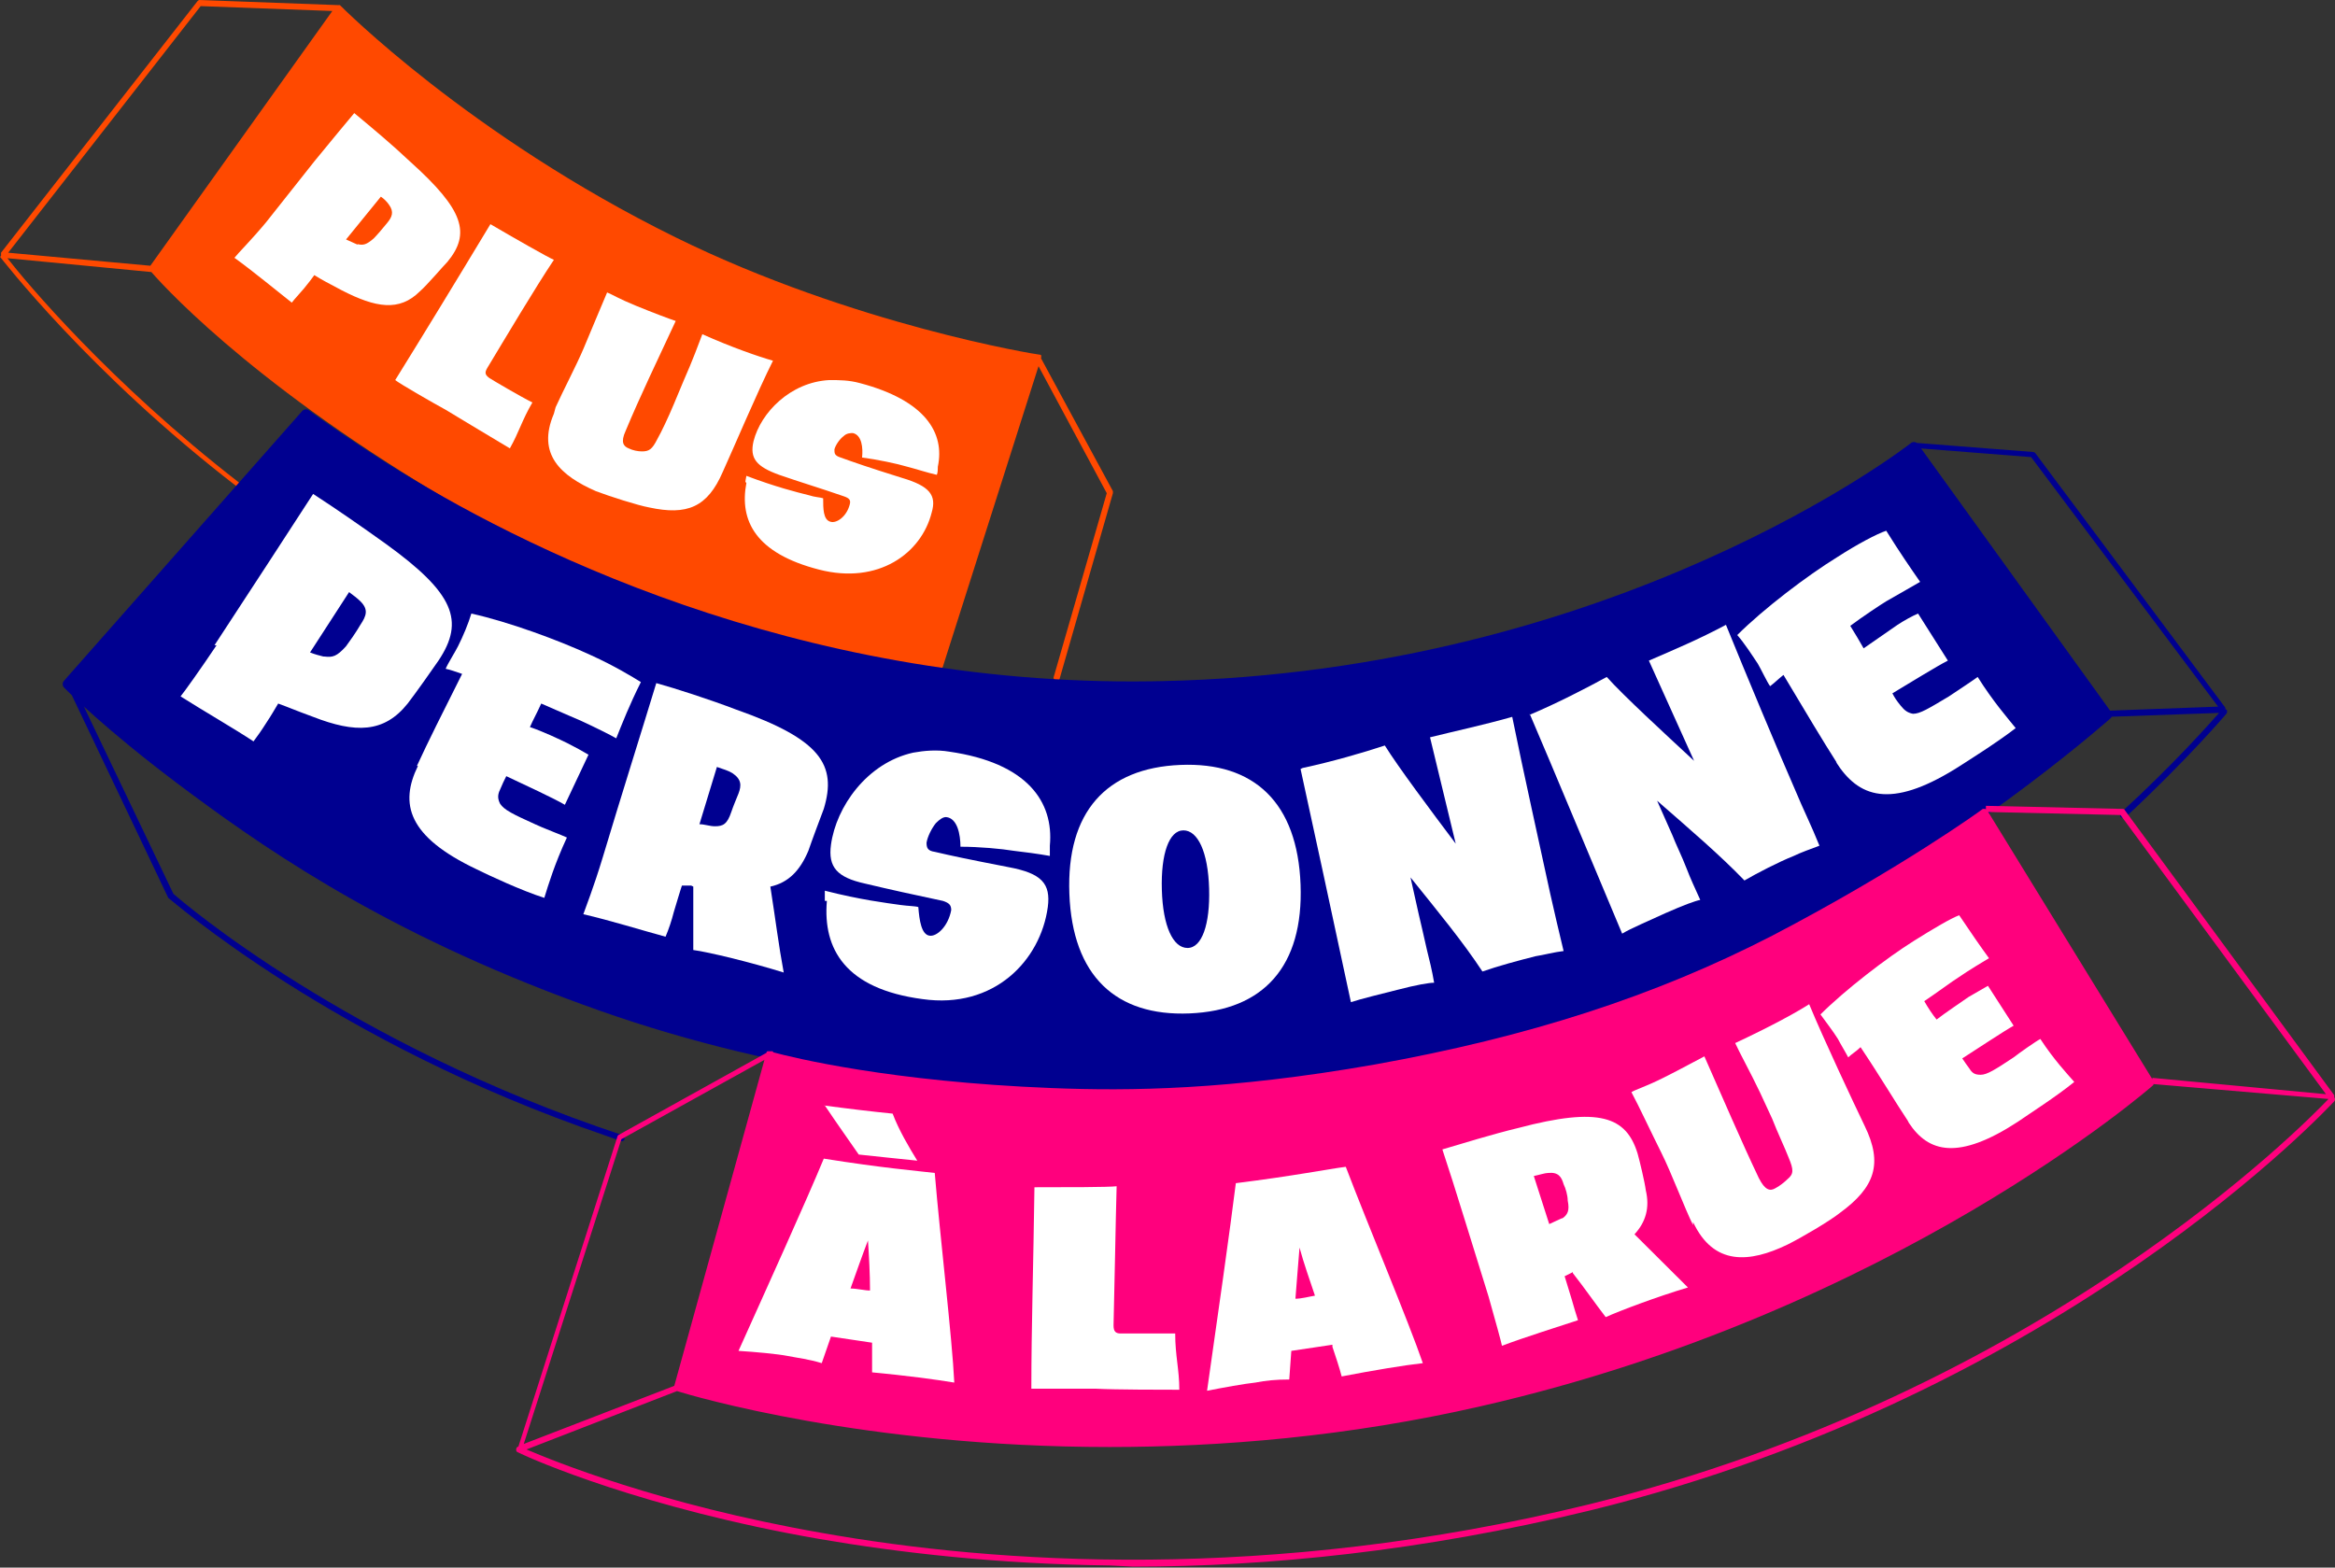 <?xml version="1.0" encoding="utf-8"?>
<svg xmlns="http://www.w3.org/2000/svg" fill="none" height="100%" overflow="visible" preserveAspectRatio="none" style="display: block;" viewBox="0 0 140 94" width="100%">
<rect x="0" y="0" width="140" height="94" fill="#333333" stroke="none"/>
<g id="logo-ppalr">
<g id="Group">
<g id="Union">
<path clip-rule="evenodd" d="M20.258 0.306H20.38C20.442 0.367 28.115 8.127 40.515 14.237C51.196 19.491 62.184 21.263 62.307 21.263C62.313 21.263 62.429 21.265 62.43 21.324V21.447L62.414 21.495C62.419 21.499 62.425 21.503 62.43 21.508L66.727 29.451C66.727 29.451 66.727 29.512 66.727 29.573L63.534 40.694C63.534 40.755 63.473 40.816 63.35 40.816L63.267 40.81C63.214 40.786 63.166 40.686 63.166 40.633L66.358 29.573L62.267 21.959L56.537 39.96C56.536 40.021 56.475 40.082 56.352 40.082L56.227 40.124C54.492 39.921 41.022 38.074 28.36 30.856C16.152 23.878 10.252 17.669 9.076 16.313L0.445 15.483C1.481 16.818 6.521 22.89 14.364 28.962L14.203 29.176C5.325 22.343 0.061 15.458 0 15.397L0.062 15.351C0.062 15.346 0.062 15.341 0.062 15.336V15.153L11.848 0.061C11.851 0.057 11.911 0 11.97 0L20.258 0.306ZM0.491 15.153L9.014 15.935L19.925 0.66L12.032 0.367L0.491 15.153Z" fill="#FF4900" fill-rule="evenodd"/>
<path d="M14.241 29.207H14.18L14.203 29.176C14.216 29.186 14.228 29.197 14.241 29.207Z" fill="#FF4900"/>
</g>
<g id="Union_2">
<path d="M49.722 22.791C50.336 22.791 50.889 22.791 51.564 22.974C55.493 24.013 56.659 25.968 56.23 27.984C56.23 28.106 56.23 28.351 56.169 28.473C55.616 28.351 54.879 28.107 54.388 27.984C53.774 27.801 52.608 27.556 51.687 27.434C51.748 26.884 51.687 26.09 51.135 25.968C51.012 25.968 50.766 25.968 50.582 26.151C50.337 26.334 50.091 26.701 50.03 26.946C50.03 27.19 50.03 27.312 50.398 27.434C51.257 27.74 51.933 27.984 54.081 28.656C55.738 29.145 56.168 29.695 55.861 30.734C55.247 33.178 52.669 35.072 49.109 34.156C45.303 33.178 44.321 31.223 44.751 28.962L44.692 28.893C44.704 28.735 44.751 28.588 44.751 28.534C46.531 29.206 47.759 29.512 48.495 29.695C48.863 29.817 49.17 29.817 49.354 29.879C49.354 30.489 49.354 31.162 49.784 31.284C50.152 31.406 50.766 30.978 50.95 30.245C51.012 30.001 50.95 29.878 50.582 29.756C49.17 29.267 47.943 28.901 46.715 28.473C45.364 27.984 44.935 27.495 45.18 26.457C45.61 24.746 47.39 22.913 49.722 22.791Z" fill="white"/>
<path d="M36.401 17.536C36.708 17.658 37.077 17.902 38.12 18.33C39.164 18.758 40.146 19.125 40.514 19.247C39.409 21.63 38.427 23.646 37.507 25.846C37.2 26.518 37.384 26.762 37.691 26.885C37.936 27.007 38.243 27.068 38.489 27.068C38.918 27.068 39.102 26.945 39.409 26.335C39.655 25.907 40.085 24.991 40.392 24.257L41.005 22.791C41.496 21.691 41.926 20.53 42.11 20.041C43.89 20.836 45.487 21.385 46.346 21.63C45.425 23.463 43.952 26.946 43.338 28.29C42.417 30.428 41.19 30.917 38.919 30.428C38.243 30.306 36.524 29.756 35.726 29.451C33.639 28.534 32.166 27.251 33.21 24.807L33.313 24.423C33.754 23.443 34.56 21.912 34.99 20.896C35.419 19.858 36.094 18.269 36.401 17.536Z" fill="white"/>
<path d="M29.404 13.442C30.755 14.236 32.903 15.459 33.21 15.581C32.105 17.231 30.325 20.225 29.22 22.058C29.036 22.363 29.098 22.485 29.343 22.669C29.528 22.791 31.185 23.768 31.921 24.135C31.307 25.174 31.123 25.907 30.57 26.885C29.834 26.457 27.624 25.112 26.703 24.562C26.028 24.196 24.003 23.035 23.696 22.791C25.476 19.919 27.194 17.108 29.404 13.442Z" fill="white"/>
<path clip-rule="evenodd" d="M21.24 6.782C22.345 7.699 23.449 8.615 24.616 9.715C27.808 12.587 28.238 13.992 26.826 15.703C26.58 15.947 25.598 17.108 25.169 17.475C23.941 18.697 22.529 18.453 20.503 17.414C19.582 16.925 19.337 16.803 18.846 16.497C18.723 16.681 18.477 16.986 18.232 17.291C17.925 17.658 17.679 17.903 17.495 18.147C16.636 17.475 15.162 16.253 14.057 15.459C14.242 15.214 15.101 14.359 15.961 13.32L18.853 9.669C19.843 8.462 20.749 7.363 21.24 6.782ZM20.748 14.359C20.994 14.481 21.178 14.542 21.424 14.664L21.452 14.643C21.782 14.719 21.977 14.672 22.406 14.298C22.59 14.114 22.959 13.687 23.204 13.381C23.511 13.014 23.634 12.709 23.327 12.281C23.204 12.098 23.02 11.915 22.836 11.792L20.748 14.359Z" fill="white" fill-rule="evenodd"/>
</g>
<path clip-rule="evenodd" d="M18.164 24.604C18.266 24.525 18.41 24.522 18.516 24.601L18.517 24.602C18.518 24.602 18.519 24.604 18.521 24.605L18.595 24.659C18.648 24.697 18.726 24.755 18.83 24.83C19.039 24.981 19.35 25.202 19.756 25.484C20.569 26.049 21.767 26.86 23.302 27.838C30.978 32.666 47.556 41.16 68.978 40.854L69.63 40.843C83.271 40.559 94.443 37.041 102.239 33.567C106.199 31.803 109.286 30.051 111.383 28.74C112.431 28.085 113.231 27.54 113.768 27.16C114.036 26.97 114.24 26.822 114.375 26.721C114.442 26.67 114.493 26.631 114.526 26.605C114.543 26.593 114.556 26.583 114.564 26.577C114.568 26.574 114.571 26.571 114.573 26.57L114.575 26.568C114.638 26.519 114.718 26.497 114.797 26.508C114.843 26.515 114.886 26.533 114.924 26.56L121.903 27.104C121.904 27.104 121.965 27.104 122.026 27.165L133.423 42.434V42.523C133.448 42.53 133.47 42.542 133.485 42.556C133.546 42.556 133.546 42.74 133.485 42.801C133.485 42.801 131.267 45.439 127.386 49.057C127.386 49.057 127.324 49.057 127.263 49.057L127.139 48.995C127.078 48.934 127.139 48.811 127.139 48.75C130.404 45.758 132.449 43.417 133.052 42.749L126.605 42.978C126.589 43.016 126.565 43.052 126.532 43.081L126.532 43.082L126.53 43.083C126.529 43.083 126.528 43.085 126.526 43.087C126.522 43.09 126.517 43.095 126.509 43.101C126.495 43.114 126.473 43.133 126.444 43.158C126.387 43.209 126.302 43.283 126.19 43.379C125.967 43.571 125.638 43.851 125.214 44.202C124.367 44.903 123.141 45.891 121.624 47.036C118.59 49.325 114.388 52.247 109.72 54.771C98.792 60.67 89.652 62.702 88.826 62.892C87.286 63.26 80.174 65.352 68.374 65.659C58.609 65.906 46.806 64.43 35.987 60.615C23.939 56.371 16.581 51.387 11.515 47.636L10.564 46.926C8.421 45.307 6.815 43.96 5.711 42.982C5.457 42.757 5.23 42.551 5.029 42.366L10.395 53.594C10.949 54.085 20.868 62.608 37.317 68.066C37.379 68.066 37.44 68.188 37.441 68.311C37.441 68.372 37.379 68.434 37.256 68.434L36.346 68.108C19.941 62.517 10.208 53.9 10.087 53.839L4.309 41.692C4.307 41.691 4.306 41.689 4.304 41.687C4.149 41.538 4.033 41.423 3.956 41.345C3.917 41.306 3.888 41.277 3.869 41.257C3.859 41.247 3.851 41.239 3.846 41.234C3.844 41.231 3.842 41.229 3.841 41.228L3.838 41.225C3.734 41.116 3.73 40.944 3.83 40.83L18.123 24.642L18.164 24.604ZM126.517 42.613L132.992 42.372L121.78 27.41L115.184 26.892L126.517 42.613Z" fill="#000090" fill-rule="evenodd" id="Union_3"/>
<path clip-rule="evenodd" d="M127.263 48.505C127.271 48.505 127.386 48.507 127.386 48.566L139.954 65.674C139.954 65.674 139.954 65.738 139.954 65.797C140.016 65.858 140.016 65.981 139.954 66.042C139.769 66.226 123.813 83.58 95.351 90.57C85.248 93.023 76.007 93.943 67.936 93.943L66.562 93.873C59.748 93.789 53.824 93.092 49.146 92.287C38.577 90.448 31.961 87.53 31.124 87.122L31.034 87.075L31.033 87.075C30.972 87.073 30.911 86.952 30.972 86.83C30.972 86.793 31.017 86.756 31.08 86.746L37.009 68.188C37.01 68.184 37.012 68.124 37.071 68.066L45.947 63.137C45.952 63.114 45.965 63.075 46.004 63.037H46.312C46.341 63.037 46.356 63.065 46.358 63.1C47.556 63.422 53.399 64.864 63.069 65.245C67.751 65.429 73.665 65.368 82.413 63.835C91.654 62.179 99.232 59.726 106.255 56.108C113.894 52.123 118.823 48.566 118.884 48.505H119.007C119.009 48.505 119.035 48.506 119.07 48.523V48.321L127.263 48.505ZM129.111 65.061C128.988 65.183 113.524 78.674 88.82 84.316C80.811 86.155 73.172 86.769 66.519 86.769C51.84 86.769 41.54 83.71 40.59 83.416L31.567 86.916C33.087 87.564 39.491 90.208 49.269 91.919C59.619 93.759 76.007 94.924 95.29 90.203C122.486 83.494 138.221 67.353 139.609 65.9L129.111 65.005V65.061ZM37.256 68.311L31.403 86.585L40.428 83.101L45.833 63.554L37.256 68.311ZM129.05 64.716V64.632L139.461 65.613L127.14 48.872L119.207 48.691L129.05 64.716Z" fill="#FF007D" fill-rule="evenodd" id="Union_4"/>
<g id="Vector">
<path d="M52.288 80.514L49.823 80.146L49.269 81.74C48.468 81.495 47.852 81.434 47.236 81.311C46.62 81.188 45.264 81.066 44.279 81.004C45.88 77.448 48.406 71.868 49.392 69.476C52.842 70.028 54.998 70.212 56.045 70.335C56.354 74.075 57.093 80.269 57.216 82.905C56.107 82.721 54.259 82.476 52.288 82.292C52.288 81.74 52.288 81.004 52.288 80.391M49.392 66.287C50.747 66.471 52.288 66.655 53.52 66.778C53.889 67.759 54.505 68.802 54.998 69.599C53.889 69.476 52.534 69.353 51.487 69.231C50.809 68.25 50.193 67.391 49.454 66.287M52.164 77.386C52.164 76.405 52.103 75.302 52.041 74.382C51.733 75.179 51.302 76.405 50.994 77.264C51.364 77.264 51.856 77.386 52.164 77.386Z" fill="white"/>
<path d="M62.083 71.193C63.808 71.193 66.519 71.193 66.95 71.132C66.888 73.339 66.827 77.141 66.765 79.471C66.765 79.839 66.888 79.962 67.197 79.962C67.381 79.962 69.599 79.962 70.462 79.962C70.462 81.311 70.708 82.108 70.708 83.335C69.784 83.335 66.888 83.335 65.718 83.273C64.856 83.273 62.33 83.273 61.837 83.273C61.837 79.533 61.96 75.915 62.022 71.193" fill="white"/>
<path d="M79.888 80.636L77.424 81.004L77.3 82.721C76.499 82.721 75.883 82.783 75.267 82.905C74.651 82.967 73.296 83.212 72.372 83.396C72.926 79.533 73.789 73.462 74.097 70.948C77.547 70.519 79.703 70.089 80.689 69.967C82.044 73.523 84.447 79.226 85.309 81.74C84.2 81.863 82.352 82.169 80.442 82.537C80.319 82.047 80.073 81.311 79.888 80.759M78.841 77.693C78.533 76.773 78.163 75.731 77.916 74.811C77.855 75.669 77.732 76.957 77.67 77.877C78.04 77.877 78.471 77.754 78.841 77.693Z" fill="white"/>
<path d="M94.304 76.283L93.811 76.528L94.242 77.938C94.365 78.368 94.489 78.797 94.612 79.165C93.318 79.594 91.531 80.146 90.053 80.698C89.991 80.391 89.683 79.287 89.252 77.754C88.328 74.811 87.219 71.132 86.48 68.924C87.527 68.618 89.498 68.004 91.038 67.637C95.905 66.349 97.507 66.962 98.185 69.17C98.308 69.599 98.616 70.887 98.678 71.377C98.924 72.42 98.678 73.278 98 74.014C99.232 75.24 100.156 76.16 101.204 77.203C99.355 77.754 97.076 78.613 96.275 78.981C95.659 78.184 94.981 77.203 94.304 76.344M93.626 73.094C93.996 72.849 94.119 72.603 93.996 71.99C93.996 71.684 93.872 71.254 93.749 71.009C93.626 70.58 93.441 70.273 92.825 70.335C92.64 70.335 92.271 70.457 91.963 70.519L92.887 73.401C93.133 73.278 93.441 73.155 93.688 73.033" fill="white"/>
<path d="M101.511 73.462C101.019 72.481 100.218 70.335 99.602 69.108C99.047 68.004 98.246 66.287 97.815 65.49C98.123 65.306 98.616 65.184 99.725 64.632C100.834 64.08 101.82 63.528 102.189 63.344C103.36 65.981 104.345 68.311 105.454 70.641C105.824 71.377 106.132 71.438 106.44 71.254C106.686 71.132 106.994 70.886 107.179 70.703C107.549 70.396 107.549 70.151 107.241 69.415C107.056 68.924 106.563 67.882 106.255 67.085L105.516 65.49C104.961 64.325 104.284 63.099 104.037 62.547C106.009 61.627 107.611 60.769 108.473 60.217C109.335 62.302 111.122 66.103 111.8 67.514C112.909 69.783 112.416 71.193 110.321 72.726C109.705 73.217 108.042 74.198 107.179 74.627C104.9 75.731 102.744 75.915 101.511 73.278" fill="white"/>
<path d="M114.387 67.207C113.648 66.103 112.785 64.632 111.553 62.792C111.307 63.038 110.999 63.221 110.814 63.405C110.691 63.16 110.321 62.547 110.198 62.302C109.89 61.811 109.458 61.259 109.15 60.83C110.629 59.358 113.093 57.457 114.757 56.415C115.927 55.679 116.974 55.066 117.467 54.882C118.207 55.986 118.761 56.783 119.254 57.457C118.946 57.641 118.022 58.193 117.406 58.622C117.098 58.806 116.112 59.542 115.373 60.033C115.619 60.462 115.866 60.83 116.112 61.136C116.666 60.707 117.591 60.094 118.022 59.788C118.33 59.603 118.884 59.297 119.192 59.113L120.732 61.505C120.178 61.811 118.515 62.915 117.652 63.467C117.775 63.651 117.899 63.835 118.083 64.08C118.268 64.386 118.453 64.448 118.761 64.448C119.131 64.448 119.624 64.141 120.732 63.405C121.04 63.16 122.088 62.424 122.334 62.302C123.135 63.528 123.936 64.386 124.367 64.877C123.32 65.736 121.595 66.839 120.979 67.269C117.406 69.599 115.619 69.108 114.449 67.33" fill="white"/>
</g>
<g id="Vector_2">
<path d="M12.859 38.693C14.708 35.873 17.665 31.335 18.774 29.618C20.191 30.538 21.608 31.519 23.148 32.623C27.214 35.566 27.891 37.222 26.29 39.613C26.043 39.981 24.873 41.637 24.442 42.188C23.024 43.967 21.299 43.967 18.774 42.986C17.603 42.556 17.357 42.434 16.679 42.188C16.494 42.495 16.248 42.924 16.001 43.292C15.693 43.783 15.385 44.212 15.2 44.457C14.092 43.721 12.182 42.618 10.826 41.759C11.073 41.453 11.997 40.165 12.983 38.693M19.451 39.368C19.944 39.429 20.191 39.368 20.745 38.755C20.93 38.509 21.361 37.896 21.608 37.467C21.977 36.915 22.1 36.547 21.608 36.056C21.423 35.873 21.176 35.689 20.93 35.505L18.589 39.123C18.897 39.245 19.143 39.306 19.39 39.368" fill="white"/>
<path d="M24.996 45.929C25.674 44.457 26.536 42.74 27.707 40.41C27.337 40.288 27.029 40.165 26.721 40.104C26.844 39.797 27.275 39.123 27.46 38.755C27.768 38.141 28.076 37.406 28.261 36.792C30.479 37.283 33.498 38.387 35.469 39.306C36.824 39.92 37.933 40.594 38.426 40.901C37.748 42.25 37.317 43.354 36.948 44.273C36.639 44.09 35.654 43.599 34.853 43.231C34.545 43.108 33.313 42.556 32.45 42.188C32.204 42.74 31.957 43.17 31.773 43.599C32.512 43.844 33.559 44.335 34.052 44.58C34.422 44.764 34.976 45.071 35.284 45.255L33.867 48.259C33.251 47.891 31.403 47.033 30.356 46.542C30.233 46.788 30.109 47.033 29.986 47.34C29.801 47.707 29.863 47.953 29.986 48.198C30.233 48.566 30.725 48.811 32.081 49.424C32.45 49.608 33.744 50.099 33.99 50.221C33.251 51.816 32.882 53.042 32.635 53.84C31.28 53.41 29.308 52.49 28.569 52.123C24.442 50.16 23.949 48.198 25.058 45.929" fill="white"/>
<path d="M41.444 53.104H40.89C40.89 53.042 40.397 54.698 40.397 54.698C40.274 55.188 40.089 55.74 39.904 56.17C38.549 55.802 36.577 55.188 34.975 54.821C35.099 54.453 35.592 53.226 36.146 51.387C37.193 47.891 38.549 43.599 39.349 40.962C40.458 41.269 42.553 41.943 44.155 42.556C49.206 44.335 50.192 45.868 49.391 48.505C49.206 48.995 48.652 50.467 48.467 51.019C47.974 52.184 47.297 52.92 46.188 53.165C46.496 55.127 46.681 56.66 46.989 58.316C45.017 57.703 42.491 57.089 41.567 56.967C41.567 55.802 41.567 54.391 41.567 53.165M42.861 49.547C43.354 49.547 43.6 49.424 43.847 48.688C43.97 48.321 44.155 47.891 44.278 47.585C44.463 47.094 44.463 46.726 43.908 46.358C43.724 46.236 43.354 46.113 42.984 45.99L41.937 49.424C42.245 49.424 42.553 49.547 42.861 49.547Z" fill="white"/>
<path d="M49.454 54.023C49.454 53.778 49.454 53.533 49.454 53.41C51.61 53.962 53.15 54.146 54.013 54.269C54.444 54.33 54.875 54.33 55.06 54.391C55.122 55.188 55.245 56.047 55.738 56.108C56.169 56.17 56.847 55.556 57.032 54.575C57.032 54.269 56.908 54.146 56.539 54.023C54.814 53.656 53.397 53.349 51.857 52.981C50.193 52.613 49.639 52 49.824 50.651C50.132 48.382 51.98 45.745 54.752 45.132C55.43 45.009 56.169 44.948 56.908 45.071C61.59 45.745 63.192 48.075 62.946 50.712C62.946 50.896 62.946 51.203 62.946 51.325C62.268 51.203 61.344 51.08 60.79 51.019C60.05 50.896 58.695 50.773 57.586 50.773C57.586 50.038 57.401 49.056 56.724 48.995C56.539 48.995 56.354 49.118 56.108 49.363C55.861 49.67 55.615 50.16 55.553 50.528C55.553 50.835 55.615 51.019 56.046 51.08C57.093 51.325 57.956 51.509 60.481 52C62.453 52.368 63.007 52.981 62.823 54.391C62.391 57.58 59.619 60.523 55.307 59.91C50.686 59.297 49.331 56.906 49.577 54.023" fill="white"/>
<path d="M64.116 53.594C63.931 48.688 66.334 46.052 70.77 45.868C75.205 45.684 77.793 48.137 77.978 53.042C78.162 57.948 75.76 60.585 71.324 60.769C66.888 60.953 64.301 58.5 64.116 53.594ZM72.495 53.288C72.433 51.08 71.817 49.792 70.954 49.792C70.092 49.792 69.599 51.203 69.661 53.349C69.722 55.556 70.338 56.844 71.201 56.844C72.063 56.844 72.556 55.434 72.495 53.288Z" fill="white"/>
<path d="M78.101 46.052C79.826 45.684 81.736 45.132 83.03 44.703C83.831 45.99 85.802 48.627 87.281 50.59L85.74 44.212C87.219 43.844 88.944 43.476 90.669 42.986C91.285 46.052 92.394 51.019 92.948 53.594C93.195 54.698 93.441 55.74 93.749 57.028C93.195 57.09 92.517 57.273 92.086 57.335C91.1 57.58 89.745 57.948 88.882 58.255C87.712 56.476 86.295 54.759 84.57 52.613L85.063 54.821C85.186 55.373 85.371 56.108 85.556 56.967C85.679 57.457 85.864 58.193 85.987 58.929C85.679 58.929 84.94 59.052 83.769 59.358C82.783 59.604 81.551 59.91 80.997 60.094C79.703 54.085 78.841 50.038 77.978 46.113" fill="white"/>
<path d="M91.716 42.863C93.318 42.189 95.104 41.269 96.336 40.594C97.322 41.698 99.786 43.967 101.573 45.623L98.862 39.613C100.279 39 101.881 38.325 103.483 37.467C104.653 40.349 106.625 45.071 107.672 47.462C108.103 48.505 108.596 49.486 109.089 50.712C108.596 50.896 107.918 51.141 107.549 51.325C106.625 51.693 105.331 52.368 104.592 52.797C103.113 51.264 101.388 49.792 99.355 48.014L100.279 50.099C100.464 50.59 100.834 51.325 101.142 52.123C101.326 52.613 101.634 53.288 101.942 53.962C101.634 54.023 100.957 54.269 99.848 54.759C98.924 55.188 97.753 55.679 97.26 55.986C94.858 50.283 93.318 46.542 91.716 42.802" fill="white"/>
<path d="M110.136 45.745C109.273 44.396 108.288 42.74 106.932 40.471C106.624 40.717 106.378 40.962 106.131 41.146C105.947 40.901 105.577 40.104 105.392 39.797C105.023 39.245 104.591 38.571 104.16 38.08C105.762 36.486 108.349 34.523 110.136 33.42C111.368 32.623 112.539 32.009 113.093 31.825C113.894 33.113 114.572 34.094 115.126 34.891C114.818 35.075 113.832 35.627 113.093 36.056C112.785 36.24 111.676 36.976 110.937 37.528C111.245 38.019 111.491 38.448 111.738 38.877C112.354 38.448 113.339 37.773 113.771 37.467C114.14 37.222 114.695 36.915 115.003 36.792L116.789 39.613C116.173 39.92 114.387 41.023 113.463 41.575C113.586 41.821 113.709 42.005 113.956 42.311C114.202 42.618 114.387 42.74 114.695 42.802C115.126 42.802 115.619 42.495 116.851 41.759C117.221 41.514 118.33 40.778 118.576 40.594C119.5 42.066 120.363 43.047 120.855 43.66C119.747 44.519 117.898 45.684 117.221 46.113C113.339 48.505 111.43 47.83 110.074 45.684" fill="white"/>
</g>
</g>
</g>
</svg>